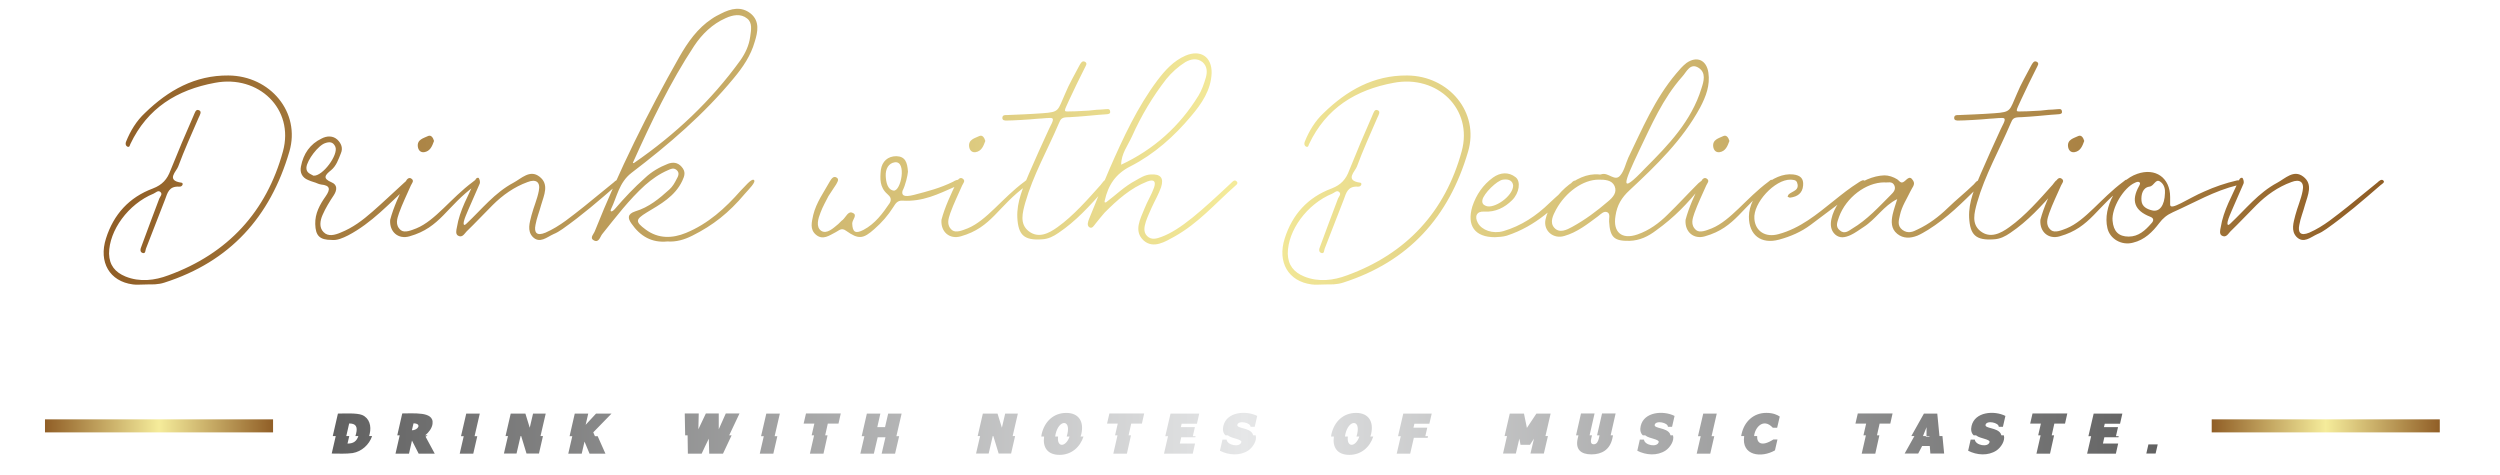 <svg style="max-height: 500px" xmlns="http://www.w3.org/2000/svg" xmlns:xlink="http://www.w3.org/1999/xlink" version="1.1" viewBox="25.281 739.955 3131.683 594.494" width="3131.683" height="594.494">
			
			<g transform="scale(8.163) translate(10, 10)">
				<defs id="SvgjsDefs28325"><linearGradient id="SvgjsLinearGradient28334"><stop id="SvgjsStop28335" stop-color="#905e26" offset="0"/><stop id="SvgjsStop28336" stop-color="#f5ec9b" offset="0.5"/><stop id="SvgjsStop28337" stop-color="#905e26" offset="1"/></linearGradient><linearGradient id="SvgjsLinearGradient28338"><stop id="SvgjsStop28339" stop-color="#905e26" offset="0"/><stop id="SvgjsStop28340" stop-color="#f5ec9b" offset="0.5"/><stop id="SvgjsStop28341" stop-color="#905e26" offset="1"/></linearGradient><linearGradient id="SvgjsLinearGradient28342"><stop id="SvgjsStop28343" stop-color="#905e26" offset="0"/><stop id="SvgjsStop28344" stop-color="#f5ec9b" offset="0.5"/><stop id="SvgjsStop28345" stop-color="#905e26" offset="1"/></linearGradient><linearGradient id="SvgjsLinearGradient28346"><stop id="SvgjsStop28347" stop-color="#616161" offset="0"/><stop id="SvgjsStop28348" stop-color="#e6e7e8" offset="0.5"/><stop id="SvgjsStop28349" stop-color="#616161" offset="1"/></linearGradient></defs><g id="SvgjsG28326" transform="matrix(2.486,0,0,2.486,134.057,-19.886)" fill="url(#SvgjsLinearGradient28334)"><title xmlns="http://www.w3.org/2000/svg">music_note_song_notes_melody</title><desc xmlns="http://www.w3.org/2000/svg">Created with Sketch.</desc><g xmlns="http://www.w3.org/2000/svg" stroke="none" stroke-width="1" fill="none" fill-rule="evenodd"><path d="M25,26 C25,27.105 23.657,28 22,28 C20.343,28 19,27.105 19,26 C19,24.895 20.343,24 22,24 C22.768,24 23.469,24.193 24,24.509 L24,16.5 C24,16.165 24.322,15.925 24.643,16.021 L31.643,18.108 C31.855,18.171 32,18.366 32,18.587 L32,27.953 L31.999,27.953 C32,27.968 32,27.984 32,28 C32,29.105 30.657,30 29,30 C27.343,30 26,29.105 26,28 C26,26.895 27.343,26 29,26 C29.768,26 30.469,26.193 31,26.509 L31,18.963 L25.026,17.178 L25,26 L25,26 Z M12.999,23.052 C12.958,24.132 11.631,25 10,25 C8.343,25 7,24.105 7,23 C7,21.895 8.343,21 10,21 C10.768,21 11.469,21.193 12,21.509 L12,11 C12,10.519 12.612,10.316 12.9,10.7 C13.291,11.222 13.696,11.659 14.174,12.1 C14.419,12.325 15.218,13.009 15.348,13.126 C16.518,14.183 16.981,15.167 16.96,17.027 C16.957,17.303 16.73,17.524 16.454,17.521 C16.178,17.518 15.957,17.291 15.96,17.015 C15.978,15.453 15.642,14.739 14.678,13.868 C14.563,13.764 13.758,13.076 13.497,12.835 C13.338,12.69 13,12.395 13,12.395 L13,23.037 C13,23.042 13,23.047 12.999,23.052 L12.999,23.052 Z M4,8 L36,8 L36,9 L4,9 L4,8 Z M19,14 L36,14 L36,15 L19,15 L19,14 Z M34,20 L36,20 L36,21 L34,21 L34,20 Z M34,26 L36,26 L36,27 L34,27 L34,26 Z M4,32 L36,32 L36,33 L4,33 L4,32 Z M4,26 L17,26 L17,27 L4,27 L4,26 Z M4,20 L6,20 L6,21 L4,21 L4,20 Z M14.961,20 L22,20 L22,21 L14.961,21 L14.961,20 Z M4,14 L10,14 L10,15 L4,15 L4,14 Z" fill="url(#SvgjsLinearGradient28334)"/></g></g><g id="SvgjsG28327" transform="matrix(1,0,0,1,0,86)" fill="url(#SvgjsLinearGradient28338)"><rect xmlns="http://www.w3.org/2000/svg" y="0" x="0" height="1" width="1" opacity="0"/><rect xmlns="http://www.w3.org/2000/svg" y="59" x="0" width="35" height="2"/><rect xmlns="http://www.w3.org/2000/svg" y="59" x="332.5" width="35" height="2"/></g><g id="SvgjsG28328" transform="matrix(2.337,0,0,2.337,13.664,70.541)" fill="url(#SvgjsLinearGradient28342)"><path d="M-0.08 23 c-1.52 -0.2 -2.26 -1.46 -1.76 -3.02 c0.5 -1.58 1.52 -2.7 3.08 -3.28 c0.62 -0.24 0.94 -0.6 1.16 -1.2 c0.48 -1.2 0.98 -2.38 1.5 -3.56 c0.08 -0.16 0.14 -0.48 0.36 -0.38 c0.22 0.08 0.06 0.32 -0.02 0.5 c-0.46 1.06 -0.94 2.12 -1.34 3.2 c-0.1 0.3 -0.84 0.92 0.22 1.06 c0.14 0.02 0.08 0.28 -0.16 0.26 c-0.66 -0.04 -0.76 0.4 -0.92 0.84 l-1.26 3.24 c-0.04 0.12 -0.02 0.32 -0.2 0.28 c-0.22 -0.06 -0.16 -0.28 -0.1 -0.42 c0.38 -1.04 0.78 -2.1 1.18 -3.16 c0.06 -0.14 0.24 -0.3 0.06 -0.44 c-0.14 -0.12 -0.3 0.06 -0.44 0.12 c-1.66 0.68 -2.92 2.42 -2.92 3.94 c0.02 0.76 0.4 1.22 1.08 1.5 c0.94 0.38 1.92 0.26 2.82 -0.08 c3.9 -1.42 6.44 -4.18 7.52 -8.14 c0.76 -2.78 -1.6 -5.04 -4.46 -4.5 c-2.5 0.46 -4.44 1.66 -5.56 4.02 c-0.04 0.08 -0.04 0.22 -0.18 0.18 c-0.14 -0.06 -0.16 -0.22 -0.1 -0.34 c0.28 -0.7 0.68 -1.36 1.24 -1.88 c1.52 -1.48 3.28 -2.48 5.48 -2.46 c2.74 0.02 4.76 2.42 4 5 c-1.26 4.3 -3.9 7.22 -8.2 8.6 c-0.42 0.14 -0.84 0.12 -1.08 0.12 c-0.46 0 -0.74 0.04 -1 0 z M12.98 20.08 c-0.8 0 -1.06 -0.28 -1.08 -1.04 c-0.02 -0.7 0.3 -1.28 0.68 -1.82 c0.32 -0.46 0.32 -0.72 -0.3 -0.78 c-0.16 -0.02 -0.32 -0.12 -0.48 -0.16 c-0.12 -0.04 -0.26 -0.08 -0.38 -0.14 c-0.38 -0.16 -0.54 -0.48 -0.46 -0.88 c0.16 -0.84 0.6 -1.48 1.36 -1.84 c0.34 -0.18 0.74 -0.2 1.04 0.08 c0.24 0.24 0.38 0.54 0.22 0.9 c-0.16 0.4 -0.3 0.82 -0.64 1.1 c-0.4 0.32 -0.58 0.54 0.04 0.8 c0.38 0.16 0.36 0.5 0.14 0.84 c-0.28 0.42 -0.54 0.84 -0.74 1.3 c-0.16 0.36 -0.24 0.82 0.06 1.12 c0.3 0.32 0.74 0.2 1.12 0.04 c0.8 -0.32 1.44 -0.8 2.1 -1.38 c0.6 -0.52 1.38 -1.26 2.06 -1.88 c0.12 -0.08 0.22 -0.3 0.4 -0.12 c0.12 0.12 -0.02 0.24 -0.1 0.32 c-1.28 1.16 -2.4 2.42 -3.96 3.24 c-0.36 0.18 -0.72 0.34 -1.08 0.3 z M11.78 15.86 c0.6 0.06 1.66 -1.38 1.44 -1.9 c-0.14 -0.32 -0.38 -0.34 -0.66 -0.24 c-0.46 0.14 -1.2 1.12 -1.24 1.6 c-0.02 0.36 0.26 0.42 0.46 0.54 z M19.04 14.32 c-0.22 0.02 -0.36 -0.12 -0.4 -0.34 c-0.08 -0.5 0.38 -0.58 0.66 -0.72 c0.2 -0.1 0.34 0.1 0.4 0.32 c-0.12 0.32 -0.24 0.68 -0.66 0.74 z M18.1 19.84 c-0.74 0.22 -1.34 -0.28 -1.28 -1.08 c0.22 -0.84 0.62 -1.68 1.02 -2.52 c0.08 -0.16 0.22 -0.3 0.38 -0.18 c0.2 0.14 0.02 0.3 -0.04 0.44 c-0.26 0.6 -0.56 1.2 -0.78 1.82 c-0.12 0.36 -0.28 0.78 0.12 1.12 c0.26 0.2 0.7 0 1.02 -0.12 c1.26 -0.52 2.26 -1.98 3.72 -3.06 c0.1 -0.06 0.18 -0.22 0.3 -0.06 c0.1 0.12 -0.02 0.22 -0.12 0.28 c-1.94 1.4 -2.3 2.78 -4.34 3.36 z M26.18 19.88 c-0.38 -0.4 -0.2 -0.94 -0.08 -1.42 c0.14 -0.54 0.38 -1.06 0.48 -1.6 c0.12 -0.58 -0.18 -0.8 -0.74 -0.58 c-0.88 0.32 -1.64 0.86 -2.3 1.52 c-0.58 0.58 -1.12 1.16 -1.7 1.72 c-0.14 0.14 -0.28 0.44 -0.56 0.28 c-0.18 -0.1 -0.12 -0.36 -0.08 -0.54 c0.18 -1.14 0.76 -2.1 1.22 -3.14 c0.04 -0.1 0.16 -0.16 0.22 -0.1 c0.06 0.1 0.1 0.26 0.06 0.36 c-0.24 0.58 -0.52 1.16 -0.76 1.74 c-0.1 0.24 -0.22 0.5 -0.28 0.74 c-0.02 0.1 -0.06 0.38 0.18 0.14 c1 -0.94 1.84 -2.02 3.08 -2.68 c0.52 -0.28 1.08 -0.88 1.7 -0.4 c0.66 0.5 0.3 1.22 0.12 1.84 c-0.12 0.46 -0.3 0.88 -0.38 1.34 c-0.1 0.5 0.08 0.74 0.66 0.5 c0.96 -0.42 1.74 -1.1 2.54 -1.72 c0.7 -0.56 1.24 -1.02 1.94 -1.58 c0.1 -0.1 0.28 -0.26 0.4 -0.1 c0.08 0.1 -0.1 0.2 -0.2 0.28 c-1.2 1.04 -2.26 1.96 -3.56 2.88 c-0.2 0.14 -0.4 0.26 -0.6 0.34 c-0.44 0.2 -0.9 0.64 -1.36 0.18 z M35.02 20.18 c-1.02 0.1 -1.78 -0.34 -2.36 -1.18 c-0.24 -0.34 -0.28 -0.62 0.26 -0.8 c0.88 -0.26 1.58 -0.84 2.24 -1.44 c0.2 -0.18 0.34 -0.42 0.46 -0.66 c0.1 -0.18 0.24 -0.42 0 -0.62 c-0.2 -0.16 -0.38 -0.06 -0.56 0.02 c-0.56 0.24 -1.04 0.58 -1.5 0.98 c-1.06 0.96 -1.92 2.1 -2.82 3.22 c-0.14 0.18 -0.22 0.6 -0.56 0.4 c-0.28 -0.16 0.02 -0.42 0.08 -0.6 c1.58 -3.96 3.46 -7.76 5.56 -11.46 c0.54 -0.94 1.18 -1.86 2.12 -2.48 c0.2 -0.14 0.4 -0.24 0.6 -0.34 c0.66 -0.34 1.34 -0.5 1.96 0 c0.6 0.5 0.46 1.2 0.26 1.84 c-0.26 0.92 -0.78 1.68 -1.38 2.4 c-1.96 2.38 -4.28 4.36 -6.72 6.22 c-0.82 0.64 -0.94 1.56 -1.34 2.38 c-0.08 0.18 0.06 0.22 0.28 -0.04 c0.6 -0.7 1.24 -1.38 1.94 -2 c0.44 -0.42 0.96 -0.72 1.52 -0.94 c0.32 -0.12 0.64 -0.1 0.9 0.2 c0.28 0.32 0.2 0.58 0.04 0.92 c-0.48 1.02 -1.44 1.54 -2.34 2.08 c-0.74 0.46 -0.76 0.6 -0.06 1.12 c0.84 0.62 1.76 0.58 2.64 0.22 c1.46 -0.6 2.58 -1.62 3.6 -2.78 c0.2 -0.18 0.7 -0.82 0.86 -0.7 c0.18 0.12 -0.34 0.62 -0.6 0.92 c-1.04 1.24 -2.08 2.06 -3.44 2.74 c-0.52 0.26 -1.04 0.42 -1.64 0.38 z M32.84 15.02 c2.7 -1.86 5.06 -4.08 6.98 -6.74 c0.32 -0.46 0.56 -0.96 0.64 -1.54 c0.06 -0.44 0.16 -0.92 -0.2 -1.2 c-0.42 -0.34 -0.94 -0.24 -1.42 -0.02 c-0.86 0.38 -1.54 1.04 -2.06 1.82 c-1.58 2.4 -2.82 5 -4 7.62 c-0.04 0.06 -0.02 0.1 0.06 0.06 z M44.78 19.74 c-0.42 -0.36 -0.28 -0.82 -0.18 -1.3 c0.2 -0.82 0.7 -1.5 1.1 -2.22 c0.1 -0.16 0.24 -0.38 0.46 -0.22 c0.16 0.12 0 0.32 -0.06 0.44 c-0.16 0.26 -0.34 0.5 -0.5 0.76 c-0.18 0.36 -0.38 0.7 -0.52 1.08 c-0.16 0.4 -0.32 0.94 0.04 1.2 c0.38 0.24 0.8 -0.18 1.12 -0.44 c0.1 -0.08 0.18 -0.2 0.3 -0.28 c0.2 -0.18 0.36 -0.6 0.64 -0.46 c0.36 0.14 -0.02 0.44 -0.02 0.7 c0.02 0.56 0.2 0.7 0.74 0.42 c0.76 -0.4 1.26 -1.08 1.72 -1.76 c0.16 -0.28 0.02 -0.44 -0.16 -0.6 c-0.5 -0.44 -0.48 -1 -0.42 -1.58 c0.08 -0.56 0.46 -0.9 1.02 -0.9 c0.58 0.02 0.72 0.4 0.76 1.02 c-0.02 0.24 -0.16 0.88 -0.36 1.26 c-0.06 0.28 0.06 0.44 0.76 0.26 c0.92 -0.24 1.7 -0.44 2.56 -0.86 c0.28 -0.18 0.48 -0.16 0.54 -0.02 c0.08 0.24 -0.24 0.26 -0.4 0.34 c-1.14 0.5 -2.12 1 -3.46 0.92 c-0.34 -0.02 -0.46 0.2 -0.6 0.42 c-0.34 0.54 -0.76 1.02 -1.24 1.44 c-0.74 0.66 -1.04 0.7 -1.86 0.12 c-0.32 -0.24 -0.48 0 -0.7 0.1 c-0.4 0.2 -0.82 0.54 -1.28 0.16 z M49.88 16.84 c0.48 0.06 0.88 -1.96 0.08 -1.86 c-0.42 0.06 -0.62 0.44 -0.6 0.9 c0.02 0.42 0.12 0.9 0.52 0.96 z M55.24 14.32 c-0.22 0.02 -0.36 -0.12 -0.4 -0.34 c-0.08 -0.5 0.38 -0.58 0.66 -0.72 c0.2 -0.1 0.34 0.1 0.4 0.32 c-0.12 0.32 -0.24 0.68 -0.66 0.74 z M54.3 19.84 c-0.74 0.22 -1.34 -0.28 -1.28 -1.08 c0.22 -0.84 0.62 -1.68 1.02 -2.52 c0.08 -0.16 0.22 -0.3 0.38 -0.18 c0.2 0.14 0.02 0.3 -0.04 0.44 c-0.26 0.6 -0.56 1.2 -0.78 1.82 c-0.12 0.36 -0.28 0.78 0.12 1.12 c0.26 0.2 0.7 0 1.02 -0.12 c1.26 -0.52 2.26 -1.98 3.72 -3.06 c0.1 -0.06 0.18 -0.22 0.3 -0.06 c0.1 0.12 -0.02 0.22 -0.12 0.28 c-1.94 1.4 -2.3 2.78 -4.34 3.36 z M59.62 20.04 c-1.18 0.08 -1.56 -0.28 -1.62 -1.44 c-0.04 -1.04 0.38 -1.96 0.76 -2.86 c0.42 -0.98 0.86 -1.94 1.3 -2.9 c0.1 -0.24 0.38 -0.66 0.24 -0.74 c-0.04 -0.08 -0.72 0.02 -0.96 0.02 c-0.58 0.06 -1.68 0.12 -2.04 0.12 c-0.12 0 -0.3 0 -0.28 -0.2 c0.02 -0.18 0.2 -0.16 0.3 -0.16 c0.46 -0.02 1.56 -0.06 2.34 -0.12 c1.12 -0.08 0.98 -0.16 1.48 -1.28 c0.26 -0.64 0.62 -1.24 0.94 -1.86 c0.08 -0.14 0.18 -0.34 0.36 -0.24 c0.2 0.1 0.04 0.28 -0.02 0.42 c-0.34 0.68 -0.68 1.36 -1 2.06 c-0.36 0.8 -0.42 0.8 0.02 0.78 c0.52 0 0.82 -0.04 1.02 -0.04 c0.3 0 0.66 -0.08 1.02 -0.08 c0.46 -0.02 0.6 -0.12 0.62 0.16 c0 0.18 -0.26 0.14 -0.7 0.18 c-0.46 0.04 -1.22 0.12 -1.98 0.16 c-0.5 0 -0.56 0.08 -0.7 0.42 c-0.74 1.74 -1.68 3.38 -2.2 5.2 c-0.18 0.66 -0.38 1.38 0.22 1.86 c0.64 0.5 1.32 0.16 1.9 -0.26 c1.04 -0.74 2 -1.84 2.84 -2.78 c0.12 -0.14 0.26 -0.42 0.44 -0.3 c0.24 0.2 -0.06 0.34 -0.22 0.62 c-0.96 1.08 -1.84 2.06 -3 2.84 c-0.32 0.22 -0.66 0.4 -1.08 0.42 z M72.36 16.2 c0.18 0.12 0.06 0.24 -0.04 0.32 c-1.34 1.18 -2.4 2.44 -4 3.34 c-0.62 0.34 -1.38 0.82 -2.02 0.26 c-0.68 -0.62 -0.22 -1.42 0.06 -2.12 c0.18 -0.46 0.46 -0.9 0.62 -1.36 c0.12 -0.36 0.04 -0.58 -0.44 -0.4 c-1.12 0.44 -1.98 1.22 -2.8 2.04 c-0.2 0.22 -0.38 0.46 -0.58 0.7 c-0.12 0.14 -0.24 0.4 -0.44 0.26 c-0.16 -0.12 -0.08 -0.36 0 -0.56 c0.46 -1.1 0.88 -2.22 1.36 -3.32 c0.88 -2 1.8 -4 3.12 -5.76 c0.5 -0.66 1.06 -1.28 1.84 -1.62 c0.98 -0.42 1.74 0.06 1.72 1.14 c-0.04 1.12 -0.66 2.02 -1.34 2.82 c-1.12 1.34 -2.42 2.5 -3.98 3.3 c-1 0.5 -1.48 1.26 -1.7 2.26 c-0.02 0.08 -0.02 0.16 0.1 0.1 c0.64 -0.48 1.2 -1.04 1.92 -1.42 c0.32 -0.18 0.62 -0.38 1 -0.4 c0.64 -0.04 0.88 0.22 0.68 0.84 c-0.16 0.46 -0.42 0.9 -0.62 1.34 c-0.14 0.32 -0.28 0.62 -0.38 0.92 c-0.1 0.32 -0.18 0.68 0.08 0.94 c0.28 0.28 0.62 0.18 0.94 0.06 c1.26 -0.46 2.66 -1.74 4.58 -3.54 c0.08 -0.08 0.2 -0.22 0.32 -0.14 z M65.54 13.26 c-0.28 0.62 -0.72 1.16 -0.72 1.88 c2.14 -1 3.84 -2.52 5.08 -4.54 c0.22 -0.36 0.36 -0.78 0.48 -1.18 c0.1 -0.36 0.1 -0.74 -0.22 -1.02 c-0.36 -0.28 -0.76 -0.2 -1.12 0 c-0.48 0.3 -0.9 0.68 -1.26 1.12 c-0.9 1.16 -1.64 2.4 -2.24 3.74 z M77.32 23 c-1.52 -0.2 -2.26 -1.46 -1.76 -3.02 c0.5 -1.58 1.52 -2.7 3.08 -3.28 c0.62 -0.24 0.94 -0.6 1.16 -1.2 c0.48 -1.2 0.98 -2.38 1.5 -3.56 c0.08 -0.16 0.14 -0.48 0.36 -0.38 c0.22 0.08 0.06 0.32 -0.02 0.5 c-0.46 1.06 -0.94 2.12 -1.34 3.2 c-0.1 0.3 -0.84 0.92 0.22 1.06 c0.14 0.02 0.08 0.28 -0.16 0.26 c-0.66 -0.04 -0.76 0.4 -0.92 0.84 l-1.26 3.24 c-0.04 0.12 -0.02 0.32 -0.2 0.28 c-0.22 -0.06 -0.16 -0.28 -0.1 -0.42 c0.38 -1.04 0.78 -2.1 1.18 -3.16 c0.06 -0.14 0.24 -0.3 0.06 -0.44 c-0.14 -0.12 -0.3 0.06 -0.44 0.12 c-1.66 0.68 -2.92 2.42 -2.92 3.94 c0.02 0.76 0.4 1.22 1.08 1.5 c0.94 0.38 1.92 0.26 2.82 -0.08 c3.9 -1.42 6.44 -4.18 7.52 -8.14 c0.76 -2.78 -1.6 -5.04 -4.46 -4.5 c-2.5 0.46 -4.44 1.66 -5.56 4.02 c-0.04 0.08 -0.04 0.22 -0.18 0.18 c-0.14 -0.06 -0.16 -0.22 -0.1 -0.34 c0.28 -0.7 0.68 -1.36 1.24 -1.88 c1.52 -1.48 3.28 -2.48 5.48 -2.46 c2.74 0.02 4.76 2.42 4 5 c-1.26 4.3 -3.9 7.22 -8.2 8.6 c-0.42 0.14 -0.84 0.12 -1.08 0.12 c-0.46 0 -0.74 0.04 -1 0 z M89.36 19.9 c-1.32 0 -1.86 -0.76 -1.48 -2.02 c0.26 -0.78 0.7 -1.42 1.36 -1.9 c0.48 -0.34 1.02 -0.38 1.48 -0.02 c0.36 0.28 0.24 1.04 -0.22 1.5 c-0.5 0.5 -1.1 0.8 -1.84 0.76 c-0.48 -0.04 -0.66 0.3 -0.42 0.74 c0.26 0.48 0.98 0.74 1.68 0.54 c1.16 -0.34 2.16 -1 3.02 -1.84 c0.52 -0.5 0.94 -0.82 1.46 -1.34 c0.08 -0.08 0.2 -0.22 0.32 -0.06 c0.06 0.08 0.02 0.18 -0.04 0.26 c-1.36 1.4 -2.6 2.64 -4.54 3.28 c-0.26 0.08 -0.52 0.08 -0.78 0.1 z M88.76 17.84 c0.52 0.24 1.78 -0.62 1.8 -1.32 c-0.02 -0.3 -0.26 -0.46 -0.66 -0.4 c-0.4 0.04 -1.3 0.94 -1.36 1.34 c-0.04 0.2 0.06 0.32 0.22 0.38 z M98.2 20.14 c-1 0.02 -1.28 -0.22 -1.34 -1.26 c-0.02 -0.2 0.1 -0.52 -0.12 -0.62 s-0.42 0.12 -0.6 0.26 c-0.7 0.52 -1.38 1.06 -2.22 1.3 c-0.72 0.22 -1.38 -0.34 -1.24 -1.06 c0.3 -1.46 1.98 -3.14 3.52 -2.98 c-0.02 0 0.1 0.02 0.18 -0.02 c0.44 -0.12 0.86 0.5 1.2 0.1 c0.28 -0.32 0.36 -0.78 0.54 -1.18 c0.92 -1.9 1.74 -3.86 3.14 -5.52 c0.2 -0.24 0.42 -0.5 0.68 -0.7 c0.68 -0.48 1.32 -0.2 1.44 0.64 c0.12 0.82 -0.16 1.56 -0.54 2.28 c-1.16 2.14 -2.88 3.8 -4.64 5.44 c-0.52 0.48 -0.82 0.98 -0.92 1.68 c-0.18 1.06 0.4 1.58 1.44 1.22 c0.76 -0.26 1.42 -0.74 1.98 -1.3 c0.76 -0.74 1.26 -1.3 2.02 -2.06 c0.08 -0.08 0.28 -0.22 0.3 -0.2 c0.22 0.18 -0.02 0.3 -0.1 0.4 c-0.94 1.16 -1.76 2.02 -2.98 2.9 c-0.5 0.38 -1.06 0.66 -1.74 0.68 z M99.24 15.36 c1.52 -1.52 3.02 -3.08 3.68 -5.22 c0.16 -0.48 0.32 -1.04 -0.18 -1.36 c-0.56 -0.36 -0.8 0.28 -1.08 0.58 c-1.28 1.44 -2.02 3.18 -2.84 4.88 c-0.96 2.04 -1.38 3.02 0.42 1.12 z M93.26 19.28 c0.34 0.38 0.82 0.14 1.18 -0.06 c0.84 -0.46 1.62 -1.04 2.34 -1.66 c0.34 -0.28 0.62 -0.6 0.44 -1.02 c-0.18 -0.4 -0.64 -0.42 -1.04 -0.42 c-1.02 0 -2.16 0.8 -2.8 1.96 c-0.2 0.38 -0.44 0.84 -0.12 1.2 z M104.1 14.32 c-0.22 0.02 -0.36 -0.12 -0.4 -0.34 c-0.08 -0.5 0.38 -0.58 0.66 -0.72 c0.2 -0.1 0.34 0.1 0.4 0.32 c-0.12 0.32 -0.24 0.68 -0.66 0.74 z M103.16 19.84 c-0.74 0.22 -1.34 -0.28 -1.28 -1.08 c0.22 -0.84 0.62 -1.68 1.02 -2.52 c0.08 -0.16 0.22 -0.3 0.38 -0.18 c0.2 0.14 0.02 0.3 -0.04 0.44 c-0.26 0.6 -0.56 1.2 -0.78 1.82 c-0.12 0.36 -0.28 0.78 0.12 1.12 c0.26 0.2 0.7 0 1.02 -0.12 c1.26 -0.52 2.26 -1.98 3.72 -3.06 c0.1 -0.06 0.18 -0.22 0.3 -0.06 c0.1 0.12 -0.02 0.22 -0.12 0.28 c-1.94 1.4 -2.3 2.78 -4.34 3.36 z M108.02 20.06 c-1.18 0.32 -1.98 -0.3 -1.98 -1.5 c0 -1.46 1.58 -2.94 2.92 -2.78 c0.46 0.06 0.68 0.26 0.64 0.72 c-0.04 0.52 -0.38 0.74 -0.84 0.8 c-0.06 0.02 -0.12 -0.04 -0.18 -0.06 c0.02 -0.06 0.04 -0.12 0.08 -0.16 c0.12 -0.1 0.28 -0.16 0.42 -0.26 c0.18 -0.12 0.2 -0.32 0.12 -0.52 c-0.08 -0.18 -0.26 -0.16 -0.42 -0.18 c-1.04 -0.02 -2.48 1.54 -2.38 2.58 c0.06 0.8 0.72 1.24 1.58 1 c1.42 -0.38 2.52 -1.3 3.62 -2.18 c0.6 -0.48 1.02 -0.82 1.68 -1.24 c0.14 -0.08 0.28 -0.2 0.42 -0.04 c0.02 0.02 -0.12 0.22 -0.22 0.28 c-1.18 0.92 -2.2 1.68 -3.4 2.58 c-0.62 0.46 -1.32 0.76 -2.06 0.96 z M121.22 16.22 c0.2 0.16 -0.02 0.3 -0.12 0.38 c-1.08 1.06 -2.02 2.02 -3.3 2.82 c-0.24 0.14 -0.46 0.28 -0.7 0.38 c-0.46 0.18 -0.92 0.2 -1.32 -0.12 c-0.42 -0.34 -0.4 -0.82 -0.3 -1.28 c0.08 -0.34 0.2 -0.68 0.3 -1 c-0.88 0.42 -1.4 1.32 -2.22 1.84 c-0.28 0.18 -0.54 0.38 -0.84 0.52 c-0.36 0.16 -0.7 0.24 -1.02 -0.04 c-0.3 -0.28 -0.32 -0.66 -0.24 -1.02 c0.3 -1.42 2 -2.82 3.48 -2.86 c0.28 0 0.58 0.1 0.84 0.26 c0.12 0.08 0.22 0.28 0.4 0.18 c0.22 -0.12 0.4 -0.5 0.64 -0.1 c0.18 0.26 -0.08 0.48 -0.18 0.72 c-0.24 0.5 -0.56 0.98 -0.68 1.54 c-0.08 0.36 -0.2 0.7 0.16 0.98 c0.36 0.26 0.68 0.14 1.02 -0.04 c0.72 -0.34 1.36 -0.82 1.94 -1.38 c0.6 -0.58 1.14 -1 1.74 -1.58 c0.1 -0.12 0.24 -0.32 0.4 -0.2 z M115.36 17.12 c0.16 -0.16 0.34 -0.34 0.24 -0.6 c-0.14 -0.34 -0.46 -0.18 -0.66 -0.22 c-1.22 0 -2.52 1 -2.98 2.26 c-0.1 0.32 -0.28 0.64 0.06 0.9 c0.3 0.26 0.58 0.02 0.8 -0.12 c0.98 -0.58 1.74 -1.42 2.54 -2.22 z M122.12 20.04 c-1.18 0.08 -1.56 -0.28 -1.62 -1.44 c-0.04 -1.04 0.38 -1.96 0.76 -2.86 c0.42 -0.98 0.86 -1.94 1.3 -2.9 c0.1 -0.24 0.38 -0.66 0.24 -0.74 c-0.04 -0.08 -0.72 0.02 -0.96 0.02 c-0.58 0.06 -1.68 0.12 -2.04 0.12 c-0.12 0 -0.3 0 -0.28 -0.2 c0.02 -0.18 0.2 -0.16 0.3 -0.16 c0.46 -0.02 1.56 -0.06 2.34 -0.12 c1.12 -0.08 0.98 -0.16 1.48 -1.28 c0.26 -0.64 0.62 -1.24 0.94 -1.86 c0.08 -0.14 0.18 -0.34 0.36 -0.24 c0.2 0.1 0.04 0.28 -0.02 0.42 c-0.34 0.68 -0.68 1.36 -1 2.06 c-0.36 0.8 -0.42 0.8 0.02 0.78 c0.52 0 0.82 -0.04 1.02 -0.04 c0.3 0 0.66 -0.08 1.02 -0.08 c0.46 -0.02 0.6 -0.12 0.62 0.16 c0 0.18 -0.26 0.14 -0.7 0.18 c-0.46 0.04 -1.22 0.12 -1.98 0.16 c-0.5 0 -0.56 0.08 -0.7 0.42 c-0.74 1.74 -1.68 3.38 -2.2 5.2 c-0.18 0.66 -0.38 1.38 0.22 1.86 c0.64 0.5 1.32 0.16 1.9 -0.26 c1.04 -0.74 2 -1.84 2.84 -2.78 c0.12 -0.14 0.26 -0.42 0.44 -0.3 c0.24 0.2 -0.06 0.34 -0.22 0.62 c-0.96 1.08 -1.84 2.06 -3 2.84 c-0.32 0.22 -0.66 0.4 -1.08 0.42 z M127.4 14.32 c-0.22 0.02 -0.36 -0.12 -0.4 -0.34 c-0.08 -0.5 0.38 -0.58 0.66 -0.72 c0.2 -0.1 0.34 0.1 0.4 0.32 c-0.12 0.32 -0.24 0.68 -0.66 0.74 z M126.46 19.84 c-0.74 0.22 -1.34 -0.28 -1.28 -1.08 c0.22 -0.84 0.62 -1.68 1.02 -2.52 c0.08 -0.16 0.22 -0.3 0.38 -0.18 c0.2 0.14 0.02 0.3 -0.04 0.44 c-0.26 0.6 -0.56 1.2 -0.78 1.82 c-0.12 0.36 -0.28 0.78 0.12 1.12 c0.26 0.2 0.7 0 1.02 -0.12 c1.26 -0.52 2.26 -1.98 3.72 -3.06 c0.1 -0.06 0.18 -0.22 0.3 -0.06 c0.1 0.12 -0.02 0.22 -0.12 0.28 c-1.94 1.4 -2.3 2.78 -4.34 3.36 z M131.26 20.26 c-0.74 0.2 -1.52 -0.24 -1.68 -0.96 c-0.32 -1.36 0.66 -3.12 1.96 -3.56 c1.2 -0.42 2.16 0.26 2.16 1.52 l0 0.5 c0 0.44 1.16 -0.4 2.24 -0.86 c0.66 -0.3 1.42 -0.56 2.12 -0.72 c0.1 -0.02 0.3 -0.06 0.3 0.14 c0 0.14 -0.12 0.14 -0.22 0.16 c-1.56 0.38 -2.82 1.14 -4.26 1.78 c-0.4 0.18 -0.66 0.4 -0.9 0.72 c-0.44 0.58 -0.96 1.1 -1.72 1.28 z M132.52 18.14 c0.48 0.12 0.82 -0.32 0.84 -1.14 c0.02 -0.24 -0.04 -0.56 -0.3 -0.74 c-0.32 -0.24 -0.4 0.28 -0.72 0.32 c-0.44 0.06 -0.56 0.52 -0.52 0.94 c0.04 0.38 0.36 0.54 0.7 0.62 z M130.98 19.86 c0.64 0 1.08 -0.4 1.48 -0.86 c0.16 -0.16 0.2 -0.34 -0.06 -0.44 c-1.04 -0.4 -1.28 -1.06 -0.74 -2.02 c0.04 -0.08 0.12 -0.2 0 -0.26 c-0.06 -0.04 -0.18 0 -0.26 0.04 c-0.76 0.32 -1.56 1.68 -1.48 2.5 c0.06 0.7 0.4 1.04 1.06 1.04 z M142 19.88 c-0.38 -0.4 -0.2 -0.94 -0.08 -1.42 c0.14 -0.54 0.38 -1.06 0.48 -1.6 c0.12 -0.58 -0.18 -0.8 -0.74 -0.58 c-0.88 0.32 -1.64 0.86 -2.3 1.52 c-0.58 0.58 -1.12 1.16 -1.7 1.72 c-0.14 0.14 -0.28 0.44 -0.56 0.28 c-0.18 -0.1 -0.12 -0.36 -0.08 -0.54 c0.18 -1.14 0.76 -2.1 1.22 -3.14 c0.04 -0.1 0.16 -0.16 0.22 -0.1 c0.06 0.1 0.1 0.26 0.06 0.36 c-0.24 0.58 -0.52 1.16 -0.76 1.74 c-0.1 0.24 -0.22 0.5 -0.28 0.74 c-0.02 0.1 -0.06 0.38 0.18 0.14 c1 -0.94 1.84 -2.02 3.08 -2.68 c0.52 -0.28 1.08 -0.88 1.7 -0.4 c0.66 0.5 0.3 1.22 0.12 1.84 c-0.12 0.46 -0.3 0.88 -0.38 1.34 c-0.1 0.5 0.08 0.74 0.66 0.5 c0.96 -0.42 1.74 -1.1 2.54 -1.72 c0.7 -0.56 1.24 -1.02 1.94 -1.58 c0.1 -0.1 0.28 -0.26 0.4 -0.1 c0.08 0.1 -0.1 0.2 -0.2 0.28 c-1.2 1.04 -2.26 1.96 -3.56 2.88 c-0.2 0.14 -0.4 0.26 -0.6 0.34 c-0.44 0.2 -0.9 0.64 -1.36 0.18 z"/></g><g id="SvgjsG28329" transform="matrix(0.421,0,0,0.421,43.679,141.828)" fill="url(#SvgjsLinearGradient28346)"><path d="M14.395 13.633 l1.094 0 c-1.065 3.144 -3.779 5.615 -7.08 6.191 c-2.432 0.342 -5.176 0.176 -7.646 0.176 l1.465 -6.367 l-1.084 0 l1.885 -8.203 c1.953 0 6.894 -0.303 8.848 0.527 c2.705 1.162 3.379 4.121 2.754 6.758 c-0.049 0.312 -0.127 0.625 -0.234 0.918 z M7.129 9.033 l-1.055 4.6 l1.084 0 l-0.635 2.734 c2.119 0 3.301 -0.801 3.955 -2.734 l-1.084 0 c0.107 -0.264 0.186 -0.576 0.273 -0.947 c0.605 -2.529 -0.137 -3.652 -2.539 -3.652 z M25.547 13.359 l-0.889 0 l1.816 -7.979 c1.699 0 4.766 -0.166 7.188 0.156 c2.139 0.312 4.209 1.103 3.848 3.672 c-0.205 1.553 -1.397 3.144 -2.686 4.15 l0.879 0 c-0.234 0.176 -0.469 0.361 -0.723 0.488 l3.34 6.191 l-5.859 0 l-2.441 -4.775 l-1.084 4.775 l-4.922 0 z M30.586 8.994 l-0.596 2.519 c2.353 0 3.672 -2.519 0.596 -2.519 z M53.828 13.672 l-1.465 6.367 l-4.941 0 l1.465 -6.367 l-0.996 0 l1.914 -8.242 l4.932 0 l-1.895 8.242 l0.986 0 z M77.764 13.633 l-1.455 6.357 l-4.541 0 l-1.934 -6.357 l-0.225 0 l-1.475 6.357 l-4.6 0 l1.475 -6.357 l-0.889 0 l1.885 -8.184 l5.361 0 l1.582 5.137 l1.201 -5.137 l4.619 0 l-1.895 8.184 l0.889 0 z M97.705 13.672 l2.832 6.367 l-5.791 0 l-1.836 -4.404 l-1.016 4.404 l-4.902 0 l1.465 -6.367 l-0.986 0 l1.885 -8.242 l4.912 0 l-0.947 4.102 c1.279 -1.367 2.529 -2.754 3.799 -4.102 l5.644 0 l-6.66 6.836 l0.596 1.406 l1.006 0 z M146.533 13.359 l-3.144 6.68 l-5.019 0 l-0.156 -5.459 c-0.869 1.787 -1.777 3.633 -2.598 5.459 l-5.029 0 l-0.098 -6.68 l-0.889 0 l-0.146 -7.979 l5.098 0 l-0.137 5.771 c0.889 -1.904 1.816 -3.857 2.734 -5.771 l4.697 0 l0 5.771 c0.879 -1.904 1.709 -3.857 2.568 -5.771 l5 0 l-3.769 7.979 l0.889 0 z M163.203 13.672 l-1.465 6.367 l-4.941 0 l1.465 -6.367 l-0.996 0 l1.914 -8.242 l4.932 0 l-1.895 8.242 l0.986 0 z M181.504 13.359 l-1.484 6.68 l-4.951 0 l1.523 -6.68 l-0.889 0 l0.986 -4.277 l-3.906 0 l0.859 -3.701 l12.676 0 l-0.83 3.701 l-3.897 0 l-0.957 4.277 l0.869 0 z M207.597 13.672 l-1.484 6.367 l-4.893 0 l1.387 -5.977 l-2.832 0 l-1.397 5.977 l-4.922 0 l1.475 -6.367 l-0.986 0 l1.885 -8.242 l4.922 0 l-1.123 4.951 l2.822 0 l1.143 -4.951 l4.902 0 l-1.904 8.242 l1.006 0 z M249.863 13.633 l-1.455 6.357 l-4.541 0 l-1.934 -6.357 l-0.225 0 l-1.475 6.357 l-4.6 0 l1.475 -6.357 l-0.889 0 l1.885 -8.184 l5.361 0 l1.582 5.137 l1.201 -5.137 l4.619 0 l-1.895 8.184 l0.889 0 z M274.014 12.842 c-0.078 0.312 -0.166 0.625 -0.283 0.947 l1.065 0 c-1.24 3.877 -4.394 6.689 -8.721 6.689 c-4.463 0 -6.201 -2.812 -5.635 -6.689 l-1.035 0 c0.039 -0.322 0.088 -0.635 0.156 -0.947 c1.035 -4.463 4.268 -7.656 8.965 -7.656 c4.6 0 6.494 3.223 5.488 7.656 z M269.726 13.789 l-1.055 0 c0.098 -0.322 0.195 -0.635 0.264 -0.967 c1.24 -5.361 -3.086 -5.205 -4.297 0.02 c-0.068 0.342 -0.117 0.654 -0.166 0.947 l1.055 0 c-0.508 4.082 2.822 3.994 4.199 0 z M292.1 13.359 l-1.484 6.68 l-4.951 0 l1.523 -6.68 l-0.889 0 l0.986 -4.277 l-3.906 0 l0.859 -3.701 l12.676 0 l-0.83 3.701 l-3.897 0 l-0.957 4.277 l0.869 0 z M305.605 13.672 l-0.996 0 l1.914 -8.242 l10.459 0 l-0.84 3.701 l-5.576 0 l-0.293 1.25 l5.127 0 l-0.752 3.291 l0.996 0 l-0.088 0.391 l-5.137 0 l-0.518 2.285 l5.557 0 l-0.84 3.691 l-10.479 0 z M337.549 13.359 c0.566 2.051 -1.133 4.473 -2.705 5.537 c-3.086 2.022 -7.158 1.699 -10.313 0.078 l0.918 -4.062 l1.514 0 c0.195 2.1 4.893 2.969 5.371 0.898 c0.234 -1.025 -3.447 -1.309 -4.678 -2.275 c-0.068 -0.059 -0.146 -0.117 -0.205 -0.176 l-0.898 0 c-0.977 -0.918 -1.065 -2.139 -0.781 -3.408 c1.191 -5.205 8.262 -5.723 12.344 -3.662 l-0.908 3.955 l-1.523 0 c0.098 -1.484 -4.394 -2.5 -4.814 -0.713 c-0.283 1.387 4.268 0.977 5.527 3.174 c0.107 0.195 0.195 0.43 0.254 0.654 l0.898 0 z M379.639 12.842 c-0.078 0.312 -0.166 0.625 -0.283 0.947 l1.065 0 c-1.24 3.877 -4.394 6.689 -8.721 6.689 c-4.463 0 -6.201 -2.812 -5.635 -6.689 l-1.035 0 c0.039 -0.322 0.088 -0.635 0.156 -0.947 c1.035 -4.463 4.268 -7.656 8.965 -7.656 c4.6 0 6.494 3.223 5.488 7.656 z M375.351 13.789 l-1.055 0 c0.098 -0.322 0.195 -0.635 0.264 -0.967 c1.24 -5.361 -3.086 -5.205 -4.297 0.02 c-0.068 0.342 -0.117 0.654 -0.166 0.947 l1.055 0 c-0.508 4.082 2.822 3.994 4.199 0 z M399.394 13.672 l0.977 0 l-0.127 0.596 l-5.039 0 l-1.328 5.771 l-4.912 0 l1.484 -6.367 l-0.996 0 l1.904 -8.242 l10.371 0 l-0.859 3.701 l-5.459 0 l-0.342 1.435 l5.029 0 z M444.082 13.633 l-1.484 6.357 l-4.883 0 l1.279 -5.42 c-0.498 0.752 -0.996 1.494 -1.455 2.246 l-3.447 0 l-0.42 -2.266 l-1.279 5.439 l-4.678 0 l1.445 -6.357 l-0.879 0 l1.885 -8.184 l5.186 0 l1.065 5.205 c1.143 -1.719 2.285 -3.457 3.457 -5.205 l5.186 0 l-1.885 8.184 l0.908 0 z M467.802 13.359 l-0.254 1.221 c-0.889 3.906 -3.711 5.723 -7.607 5.723 c-3.926 0 -5.889 -1.875 -5.019 -5.713 l0.283 -1.23 l-0.879 0 l1.807 -7.979 l4.951 0 l-1.816 7.979 l0.879 0 l-0.254 1.025 c-0.195 0.869 -0.42 2.236 0.889 2.236 c1.211 0 1.65 -1.24 1.885 -2.236 l0.234 -1.025 l-0.908 0 l1.816 -7.979 l4.951 0 l-1.816 7.979 l0.859 0 z M489.678 13.359 c0.566 2.051 -1.133 4.473 -2.705 5.537 c-3.086 2.022 -7.158 1.699 -10.313 0.078 l0.918 -4.062 l1.514 0 c0.195 2.1 4.893 2.969 5.371 0.898 c0.234 -1.025 -3.447 -1.309 -4.678 -2.275 c-0.068 -0.059 -0.146 -0.117 -0.205 -0.176 l-0.898 0 c-0.977 -0.918 -1.065 -2.139 -0.781 -3.408 c1.191 -5.205 8.262 -5.723 12.344 -3.662 l-0.908 3.955 l-1.523 0 c0.098 -1.484 -4.394 -2.5 -4.814 -0.713 c-0.283 1.387 4.268 0.977 5.527 3.174 c0.107 0.195 0.195 0.43 0.254 0.654 l0.898 0 z M504.717 13.672 l-1.465 6.367 l-4.941 0 l1.465 -6.367 l-0.996 0 l1.914 -8.242 l4.932 0 l-1.895 8.242 l0.986 0 z M519.238 13.633 l1.113 0 c-0.176 2.353 1.426 4.121 5.938 1.221 l1.465 0 l-0.918 3.984 c-4.951 2.852 -12.295 1.992 -11.221 -5.205 l-1.103 0 c0.059 -0.264 0.117 -0.576 0.195 -0.918 c0.996 -4.365 4.326 -7.539 8.965 -7.539 c2.559 0 4.033 0.732 4.912 1.338 l-0.947 4.082 l-1.572 0 c-3.535 -3.809 -6.592 0.078 -6.826 3.037 z M564.893 13.359 l-1.484 6.68 l-4.951 0 l1.523 -6.68 l-0.889 0 l0.986 -4.277 l-3.906 0 l0.859 -3.701 l12.676 0 l-0.83 3.701 l-3.897 0 l-0.957 4.277 l0.869 0 z M577.666 13.633 l-1.123 0 l4.59 -8.193 l4.873 0 l0.791 8.193 l1.094 0 l0.615 6.357 l-5.029 0 l-0.205 -2.744 l-2.783 0 c-0.488 0.908 -0.947 1.826 -1.435 2.744 l-4.941 0 z M583.144 13.838 l0 -0.205 l-1.065 0 l0.02 -3.242 l-1.309 3.242 l1.084 0 l-0.078 0.205 l1.348 0 z M610.274 13.359 c0.566 2.051 -1.133 4.473 -2.705 5.537 c-3.086 2.022 -7.158 1.699 -10.313 0.078 l0.918 -4.062 l1.514 0 c0.195 2.1 4.893 2.969 5.371 0.898 c0.234 -1.025 -3.447 -1.309 -4.678 -2.275 c-0.068 -0.059 -0.146 -0.117 -0.205 -0.176 l-0.898 0 c-0.977 -0.918 -1.065 -2.139 -0.781 -3.408 c1.191 -5.205 8.262 -5.723 12.344 -3.662 l-0.908 3.955 l-1.523 0 c0.098 -1.484 -4.394 -2.5 -4.814 -0.713 c-0.283 1.387 4.268 0.977 5.527 3.174 c0.107 0.195 0.195 0.43 0.254 0.654 l0.898 0 z M628.584 13.359 l-1.484 6.68 l-4.951 0 l1.523 -6.68 l-0.889 0 l0.986 -4.277 l-3.906 0 l0.859 -3.701 l12.676 0 l-0.83 3.701 l-3.897 0 l-0.957 4.277 l0.869 0 z M642.09 13.672 l-0.996 0 l1.914 -8.242 l10.459 0 l-0.84 3.701 l-5.576 0 l-0.293 1.25 l5.127 0 l-0.752 3.291 l0.996 0 l-0.088 0.391 l-5.137 0 l-0.518 2.285 l5.557 0 l-0.84 3.691 l-10.479 0 z M666.357 16.67 l-0.771 3.33 l-3.389 0 l0.762 -3.33 l3.398 0 z"/></g>
			</g>
		</svg>